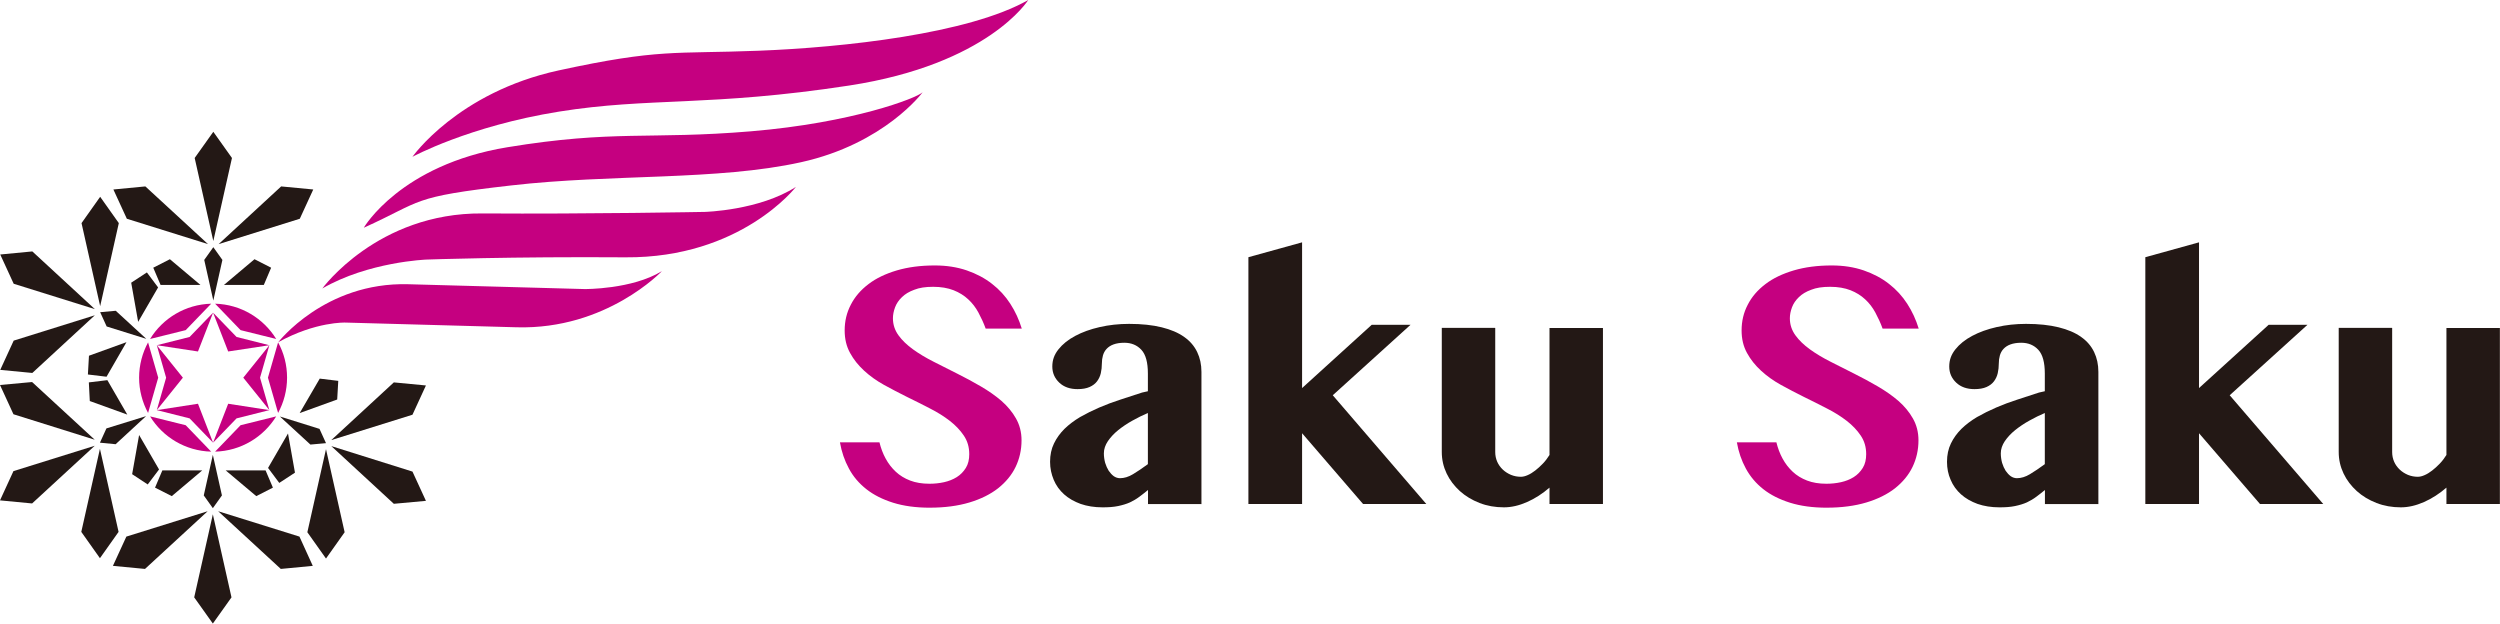 <?xml version="1.0" encoding="UTF-8"?><svg id="_レイヤー_2" xmlns="http://www.w3.org/2000/svg" width="211.89" height="52.85" viewBox="0 0 211.89 52.85"><defs><style>.cls-1{fill:#c50080;}.cls-2{fill:#231815;}</style></defs><g id="_レイヤー_1-2"><polygon class="cls-2" points="18.08 20.43 16.5 13.39 18.08 11.17 19.66 13.39 18.08 20.43"/><polygon class="cls-2" points="17.63 20.69 10.75 18.54 9.61 16.06 12.32 15.8 17.63 20.69"/><polygon class="cls-2" points="18.53 20.69 23.83 15.8 26.55 16.06 25.41 18.54 18.53 20.69"/><polygon class="cls-2" points="18.08 25.47 17.31 22.03 18.08 20.95 18.85 22.03 18.08 25.47"/><polygon class="cls-2" points="18.98 24.15 21.57 21.97 22.98 22.69 22.36 24.15 18.98 24.15"/><polygon class="cls-2" points="16.99 24.15 14.4 21.97 12.99 22.69 13.61 24.15 16.99 24.15"/><polygon class="cls-2" points="8.04 26.2 1.16 24.05 .02 21.57 2.74 21.31 8.04 26.2"/><polygon class="cls-2" points="8.04 26.72 2.74 31.61 .02 31.35 1.16 28.87 8.04 26.72"/><polygon class="cls-2" points="8.49 25.95 6.91 18.91 8.49 16.68 10.07 18.91 8.49 25.95"/><polygon class="cls-2" points="12.4 28.72 9.04 27.67 8.49 26.46 9.81 26.34 12.4 28.72"/><polygon class="cls-2" points="11.71 27.28 11.12 23.96 12.45 23.09 13.4 24.36 11.71 27.28"/><polygon class="cls-2" points="10.72 29 7.54 30.15 7.45 31.74 9.03 31.93 10.72 29"/><polygon class="cls-2" points="8.03 37.78 2.72 42.67 0 42.41 1.14 39.93 8.03 37.78"/><polygon class="cls-2" points="8.47 38.04 10.05 45.08 8.47 47.31 6.89 45.08 8.47 38.04"/><polygon class="cls-2" points="8.03 37.27 1.14 35.11 0 32.63 2.72 32.38 8.03 37.27"/><polygon class="cls-2" points="12.38 35.27 9.8 37.65 8.47 37.52 9.02 36.31 12.38 35.27"/><polygon class="cls-2" points="10.79 35.14 7.61 33.99 7.53 32.41 9.1 32.22 10.79 35.14"/><polygon class="cls-2" points="11.79 36.87 11.2 40.19 12.52 41.06 13.48 39.79 11.79 36.87"/><polygon class="cls-2" points="18.04 43.59 19.62 50.63 18.04 52.85 16.46 50.63 18.04 43.59"/><polygon class="cls-2" points="18.49 43.33 25.38 45.48 26.51 47.96 23.8 48.22 18.49 43.33"/><polygon class="cls-2" points="17.6 43.33 12.29 48.22 9.57 47.96 10.71 45.48 17.6 43.33"/><polygon class="cls-2" points="18.04 38.55 18.81 41.99 18.04 43.07 17.27 41.99 18.04 38.55"/><polygon class="cls-2" points="17.14 39.87 14.56 42.05 13.14 41.33 13.76 39.87 17.14 39.87"/><polygon class="cls-2" points="19.13 39.87 21.72 42.05 23.13 41.33 22.51 39.87 19.13 39.87"/><polygon class="cls-2" points="28.08 37.81 34.96 39.97 36.1 42.45 33.38 42.7 28.08 37.81"/><polygon class="cls-2" points="28.08 37.3 33.38 32.41 36.1 32.67 34.96 35.15 28.08 37.3"/><polygon class="cls-2" points="27.63 38.07 29.21 45.11 27.63 47.34 26.05 45.11 27.63 38.07"/><polygon class="cls-2" points="23.72 35.3 27.08 36.35 27.63 37.56 26.31 37.68 23.72 35.3"/><polygon class="cls-2" points="24.41 36.74 25 40.06 23.67 40.93 22.72 39.66 24.41 36.74"/><polygon class="cls-2" points="25.4 35.01 28.58 33.86 28.67 32.28 27.1 32.09 25.4 35.01"/><path class="cls-1" d="M20.39,27.98l3.02.75c-1.08-1.75-2.99-2.93-5.18-2.99l2.16,2.24Z"/><path class="cls-1" d="M15.74,27.98l2.16-2.24c-2.19.06-4.11,1.24-5.18,2.99l3.02-.75Z"/><path class="cls-1" d="M22.71,32.01l.86,2.99c.48-.89.76-1.91.76-2.99s-.27-2.1-.76-2.99l-.86,2.99Z"/><path class="cls-1" d="M20.39,36.04l-2.16,2.24c2.19-.06,4.1-1.24,5.18-2.99l-3.02.75Z"/><path class="cls-1" d="M13.41,32.01l-.86-2.99c-.48.89-.76,1.91-.76,2.99s.28,2.1.76,2.99l.86-2.99Z"/><path class="cls-1" d="M15.74,36.04l-3.02-.75c1.07,1.75,2.99,2.93,5.18,2.99l-2.16-2.24Z"/><polygon class="cls-1" points="13.29 29.26 16.07 28.56 18.06 26.5 16.78 29.79 13.29 29.26"/><polygon class="cls-1" points="13.29 34.76 14.08 32.01 13.29 29.26 15.5 32.01 13.29 34.76"/><polygon class="cls-1" points="18.06 37.52 16.07 35.46 13.29 34.76 16.78 34.22 18.06 37.52"/><polygon class="cls-1" points="22.83 34.76 20.05 35.46 18.06 37.52 19.34 34.22 22.83 34.76"/><polygon class="cls-1" points="22.83 29.26 22.04 32.01 22.83 34.76 20.62 32.01 22.83 29.26"/><polygon class="cls-1" points="18.06 26.5 20.05 28.56 22.83 29.26 19.34 29.79 18.06 26.5"/><path class="cls-1" d="M23.57,29.02s3.94-5.12,11.02-4.93c7.08.19,14.96.41,14.96.41,0,0,4.01.04,6.55-1.52,0,0-4.69,4.97-12.3,4.76-7.61-.21-14.52-.4-14.52-.4,0,0-2.51-.1-5.71,1.67Z"/><path class="cls-1" d="M27.31,24.46s4.68-6.44,13.57-6.37c8.89.06,18.86-.13,18.86-.13,0,0,4.61-.12,7.72-2.12,0,0-4.65,6.04-14.44,5.97-9.55-.07-16.87.19-16.87.19,0,0-4.92.18-8.85,2.46Z"/><path class="cls-1" d="M30.84,19.29s3.09-5.32,12.16-6.81c9.07-1.49,12.03-.63,20.64-1.35,8.61-.72,14.02-2.8,14.56-3.31,0,0-3.21,4.36-10.31,5.93-7.1,1.57-16,.98-24.59,1.97-8.59.98-7.38,1.28-12.46,3.58Z"/><path class="cls-1" d="M34.95,13.3s3.83-5.47,12.39-7.33c8.56-1.86,9.76-1.39,16.96-1.67,7.19-.28,17.81-1.43,22.85-4.3,0,0-3.37,5.44-15.18,7.25-11.81,1.81-16.93.98-24.59,2.21-7.66,1.23-12.44,3.84-12.44,3.84Z"/><path class="cls-1" d="M78.81,43.03c-1.18,0-2.21-.14-3.11-.42-.89-.28-1.65-.66-2.27-1.15-.62-.49-1.12-1.07-1.48-1.75-.37-.68-.62-1.42-.76-2.22h3.35c.12.49.29.95.52,1.37.23.43.52.8.86,1.12.34.32.75.57,1.22.75.47.18,1.01.27,1.64.27.41,0,.82-.04,1.23-.13.4-.09.76-.23,1.08-.43.32-.2.57-.46.77-.78.2-.32.29-.71.29-1.17,0-.59-.15-1.11-.46-1.57-.31-.46-.7-.87-1.19-1.25-.49-.38-1.05-.73-1.68-1.05-.63-.33-1.28-.65-1.95-.98-.67-.33-1.31-.67-1.95-1.02-.63-.35-1.19-.75-1.68-1.2-.49-.45-.89-.95-1.19-1.5-.31-.56-.46-1.19-.46-1.91,0-.79.17-1.51.52-2.18.34-.67.84-1.25,1.5-1.75.65-.5,1.46-.88,2.4-1.16.95-.28,2.02-.42,3.22-.42.99,0,1.89.14,2.71.42.81.28,1.53.66,2.14,1.14.62.48,1.13,1.04,1.55,1.69.42.65.74,1.35.97,2.1h-3.06c-.17-.47-.38-.92-.61-1.35s-.52-.81-.87-1.13c-.34-.32-.76-.58-1.24-.77-.49-.19-1.06-.29-1.73-.29s-1.17.08-1.6.25c-.44.16-.79.37-1.05.63-.27.26-.46.54-.58.86-.12.32-.18.63-.18.93,0,.53.16,1.01.47,1.44.31.43.72.82,1.23,1.19.51.37,1.1.72,1.75,1.05.65.33,1.32.67,2,1.01.68.34,1.35.7,2,1.08.65.38,1.24.79,1.75,1.23.51.45.92.94,1.23,1.49.31.55.47,1.16.47,1.85,0,.81-.17,1.56-.5,2.25-.33.69-.83,1.29-1.48,1.81-.65.51-1.47.92-2.44,1.21-.97.29-2.09.44-3.35.44Z"/><path class="cls-2" d="M101.85,42.72h-4.55v-1.19c-.25.21-.5.4-.74.58-.24.18-.5.33-.79.47-.29.13-.62.23-1,.31-.38.08-.82.11-1.32.11-.69,0-1.31-.1-1.86-.29-.55-.2-1.02-.47-1.4-.81-.38-.34-.68-.75-.88-1.23s-.31-.98-.31-1.53c0-.58.11-1.1.33-1.55.22-.46.52-.87.89-1.24.38-.37.82-.7,1.32-1,.51-.29,1.05-.56,1.63-.81.58-.25,1.17-.47,1.79-.67.62-.2,1.23-.4,1.84-.6l.49-.11v-1.49c0-.95-.18-1.62-.55-2.02-.37-.4-.85-.6-1.45-.6-.36,0-.66.05-.91.14-.25.09-.44.22-.59.38-.15.16-.25.35-.31.56-.06.21-.09.44-.09.68,0,.28-.03.56-.09.82-.06.26-.17.49-.32.69-.15.2-.36.36-.63.48-.27.12-.61.18-1.02.18-.64,0-1.16-.18-1.55-.55-.39-.37-.59-.82-.59-1.37s.17-1.01.52-1.45c.35-.44.82-.82,1.42-1.14.6-.32,1.29-.57,2.08-.75.79-.18,1.61-.27,2.49-.27,1.07,0,1.99.1,2.76.29.77.19,1.41.46,1.91.82.5.35.86.78,1.1,1.28.24.5.36,1.06.36,1.68v11.19ZM97.3,35c-.44.19-.88.4-1.32.65-.45.25-.85.52-1.21.81-.36.29-.65.61-.87.93-.22.33-.34.67-.34,1.03,0,.28.04.55.11.81.08.26.18.48.3.67.13.19.27.34.43.46.16.11.34.17.52.17.36,0,.73-.11,1.11-.34.38-.23.8-.51,1.26-.85v-4.33Z"/><path class="cls-2" d="M110.36,32.89l5.9-5.36h3.29l-6.59,5.97,7.93,9.22h-5.36l-5.17-6v6h-4.55v-20.92l4.55-1.26v12.35Z"/><path class="cls-2" d="M126.73,27.8v10.52c0,.29.06.57.17.82.11.25.27.47.47.66.2.19.44.34.7.45.27.11.55.16.84.16.17,0,.37-.05.57-.14.21-.09.42-.22.64-.39.22-.17.43-.36.65-.59.21-.22.4-.47.56-.73v-10.76h4.53v14.92h-4.53v-1.39c-.59.51-1.22.92-1.9,1.22-.68.3-1.33.45-1.96.45-.74,0-1.43-.12-2.07-.37-.64-.25-1.19-.58-1.67-1.01-.47-.43-.85-.92-1.12-1.49-.27-.57-.41-1.17-.41-1.82v-10.52h4.51Z"/><path class="cls-1" d="M154.83,43.03c-1.18,0-2.21-.14-3.11-.42-.89-.28-1.65-.66-2.27-1.15-.62-.49-1.11-1.07-1.48-1.75-.37-.68-.62-1.42-.76-2.22h3.35c.12.49.29.95.52,1.37.23.43.52.8.86,1.12.34.32.75.57,1.22.75.47.18,1.01.27,1.64.27.41,0,.82-.04,1.23-.13.4-.09.76-.23,1.08-.43.32-.2.57-.46.77-.78.2-.32.29-.71.29-1.17,0-.59-.15-1.11-.46-1.57-.31-.46-.7-.87-1.19-1.25-.49-.38-1.05-.73-1.68-1.05-.63-.33-1.28-.65-1.95-.98-.67-.33-1.31-.67-1.95-1.02-.63-.35-1.19-.75-1.68-1.2-.49-.45-.89-.95-1.19-1.5-.31-.56-.46-1.19-.46-1.91,0-.79.17-1.51.52-2.18.34-.67.84-1.25,1.5-1.75.65-.5,1.46-.88,2.4-1.16.95-.28,2.02-.42,3.22-.42.99,0,1.89.14,2.71.42.81.28,1.53.66,2.14,1.14.62.48,1.13,1.04,1.55,1.69.42.65.74,1.35.97,2.1h-3.06c-.17-.47-.38-.92-.61-1.35-.23-.43-.52-.81-.87-1.13-.34-.32-.76-.58-1.24-.77-.49-.19-1.06-.29-1.73-.29s-1.17.08-1.6.25c-.44.16-.79.37-1.05.63-.27.26-.46.54-.58.86-.12.32-.18.63-.18.93,0,.53.16,1.01.47,1.44.31.43.72.82,1.23,1.19.51.37,1.1.72,1.75,1.05.65.33,1.32.67,2,1.01.68.34,1.35.7,2,1.08.65.38,1.24.79,1.75,1.23.51.45.92.94,1.23,1.49.31.55.47,1.16.47,1.85,0,.81-.17,1.56-.5,2.25-.33.69-.83,1.29-1.48,1.81-.65.51-1.47.92-2.44,1.21-.97.29-2.09.44-3.35.44Z"/><path class="cls-2" d="M177.87,42.72h-4.55v-1.19c-.25.21-.5.4-.74.58-.24.18-.5.33-.79.47-.29.13-.62.23-1,.31-.38.08-.81.11-1.32.11-.69,0-1.31-.1-1.86-.29-.55-.2-1.02-.47-1.4-.81-.38-.34-.68-.75-.88-1.23-.21-.47-.31-.98-.31-1.53,0-.58.11-1.1.33-1.55.22-.46.52-.87.89-1.24.38-.37.82-.7,1.32-1,.51-.29,1.05-.56,1.63-.81.58-.25,1.17-.47,1.79-.67.62-.2,1.23-.4,1.84-.6l.49-.11v-1.49c0-.95-.18-1.62-.55-2.02-.37-.4-.85-.6-1.45-.6-.36,0-.66.05-.91.14-.25.09-.44.22-.59.38-.15.16-.25.35-.31.56-.06.21-.09.44-.09.68,0,.28-.03.56-.09.82-.06.26-.17.49-.32.69-.15.2-.36.36-.63.48-.27.12-.61.18-1.02.18-.64,0-1.16-.18-1.55-.55-.39-.37-.59-.82-.59-1.37s.17-1.01.52-1.45c.35-.44.82-.82,1.42-1.14.6-.32,1.29-.57,2.08-.75.79-.18,1.61-.27,2.49-.27,1.07,0,1.99.1,2.76.29.77.19,1.41.46,1.91.82.5.35.86.78,1.1,1.28.24.5.36,1.06.36,1.68v11.19ZM173.32,35c-.44.19-.88.4-1.32.65-.45.25-.85.52-1.21.81-.36.29-.65.61-.87.93-.22.33-.34.67-.34,1.03,0,.28.04.55.11.81.08.26.18.48.3.67.13.19.27.34.43.46.16.11.34.17.52.17.36,0,.73-.11,1.11-.34.38-.23.8-.51,1.26-.85v-4.33Z"/><path class="cls-2" d="M186.38,32.89l5.9-5.36h3.29l-6.59,5.97,7.93,9.22h-5.36l-5.17-6v6h-4.55v-20.92l4.55-1.26v12.35Z"/><path class="cls-2" d="M202.75,27.8v10.52c0,.29.06.57.17.82.11.25.27.47.47.66.2.19.44.34.7.45.27.11.55.16.84.16.17,0,.37-.05.57-.14.21-.09.42-.22.64-.39.22-.17.43-.36.65-.59.21-.22.4-.47.56-.73v-10.76h4.53v14.92h-4.53v-1.39c-.59.51-1.22.92-1.9,1.22-.68.3-1.33.45-1.96.45-.74,0-1.43-.12-2.07-.37-.64-.25-1.19-.58-1.67-1.01-.47-.43-.85-.92-1.12-1.49s-.41-1.17-.41-1.82v-10.52h4.51Z"/></g></svg>